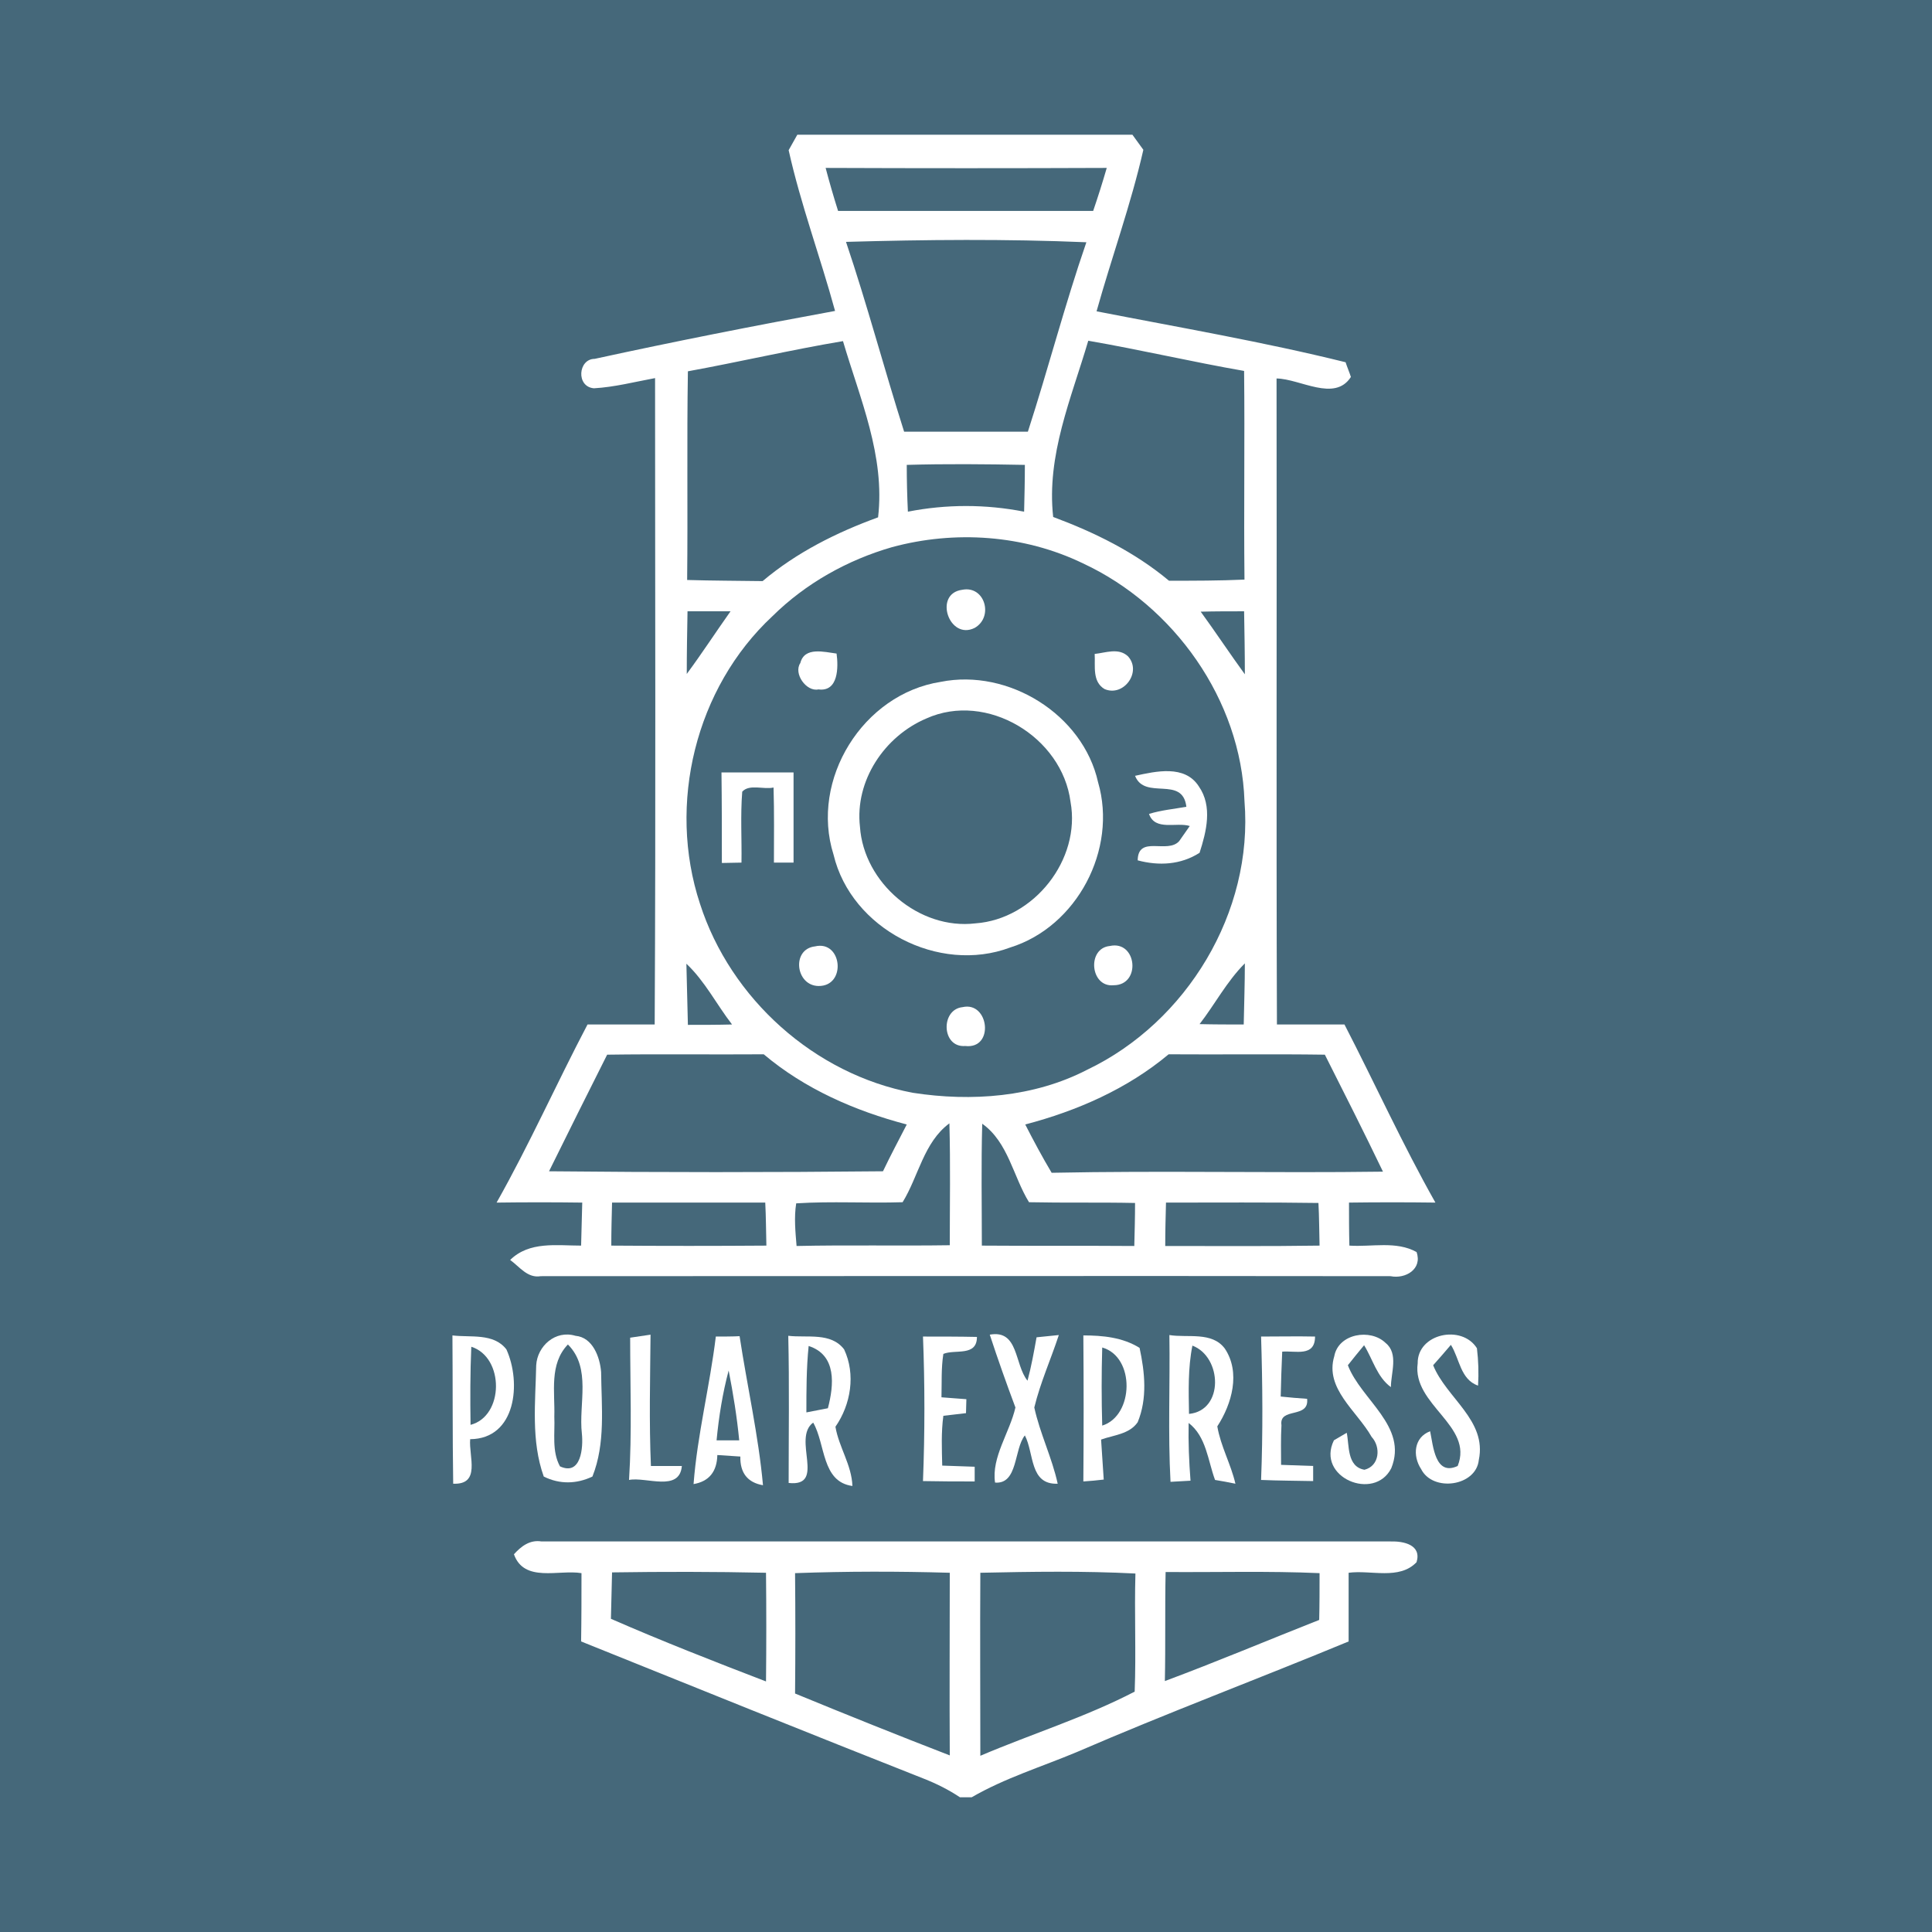 <?xml version="1.0" encoding="utf-8"?>
<!-- Generator: Adobe Illustrator 21.1.0, SVG Export Plug-In . SVG Version: 6.00 Build 0)  -->
<svg version="1.1" id="Layer_1" xmlns="http://www.w3.org/2000/svg" xmlns:xlink="http://www.w3.org/1999/xlink" x="0px" y="0px"
	 viewBox="0 0 512 512" style="enable-background:new 0 0 512 512;" xml:space="preserve">
<style type="text/css">
	.st0{fill:#45687A;}
	.st1{fill:#FFFFFF;}
</style>
<rect class="st0" width="512" height="512"/>
<g id="_x23_ffffffff">
	<path class="st1" d="M211.3,35.7h88.8c0.7,1,2.2,3,2.9,4c-3.3,14.5-8.4,28.5-12.4,42.8c22,4.3,44.2,8.1,66,13.5
		c0.3,1,1.1,2.9,1.4,3.9c-4.3,6.7-13.4,0.5-19.7,0.4c0.1,57.1-0.1,114.2,0.1,171.2c5.9,0,11.9,0,17.9,0
		c8.1,15.7,15.4,31.8,24.1,47.2c-7.6-0.1-15.3-0.1-22.9,0c0,3.8,0,7.6,0.1,11.4c5.9,0.4,12.4-1.3,17.8,1.7c1.6,4.5-2.9,7.2-6.9,6.4
		c-75.1-0.1-150.1,0-225.2,0c-3.5,0.6-5.6-2.5-8.1-4.3c5.1-5,12.3-3.8,18.8-3.8c0.1-3.8,0.2-7.6,0.3-11.4c-7.6-0.1-15.1-0.1-22.7,0
		c8.7-15.4,15.9-31.6,24.1-47.2c5.9,0,11.9,0,17.8,0c0.3-57.1,0.1-114.2,0.1-171.3c-5.4,1-10.8,2.4-16.2,2.7
		c-4.8-0.4-4.2-7.8,0.2-7.8c21.1-4.6,42.4-8.8,63.7-12.7c-3.9-14.3-9.1-28.2-12.3-42.6C209.6,38.8,210.7,36.7,211.3,35.7
		 M218.8,44.5c1,3.8,2.1,7.6,3.3,11.4c22.5,0,45.1,0,67.6,0c1.3-3.8,2.5-7.6,3.6-11.4C268.5,44.6,243.7,44.6,218.8,44.5 M224.2,64.1
		c5.6,16.6,10.1,33.6,15.4,50.3c10.9,0,21.8,0,32.8,0c5.4-16.7,9.8-33.7,15.5-50.2C266.6,63.3,245.3,63.5,224.2,64.1 M182.3,98.4
		c-0.3,18.4,0,36.9-0.2,55.3c6.7,0.2,13.3,0.2,20,0.3c9-7.6,19.6-12.9,30.6-16.9c1.9-16.3-4.8-31.4-9.3-46.7
		C209.7,92.7,196,95.9,182.3,98.4 M288.4,90.3c-4.5,15.3-11.1,30.3-9.3,46.7c11,4.1,21.6,9.3,30.7,16.9c6.7,0,13.3,0,20-0.3
		c-0.2-18.4,0.1-36.8-0.1-55.3C315.9,95.9,302.3,92.7,288.4,90.3 M240.3,123.2c0,4.1,0.1,8.2,0.3,12.4c10.2-2,20.6-2,30.8,0
		c0.1-4.1,0.2-8.3,0.2-12.4C261.1,123,250.7,122.9,240.3,123.2 M236.4,145c-11.8,3.4-22.9,9.6-31.7,18.3
		c-20.4,19-27.9,49.8-19.2,76.2c8.1,25.2,30.4,45.2,56.4,50.1c15.5,2.4,32.1,1.2,46.2-6.1c26.4-12.6,44.1-41.8,41.7-71.2
		c-0.9-26.8-18.7-51.8-42.8-63C271.3,141.7,253,140.5,236.4,145 M182.2,162c-0.1,5.5-0.2,11-0.2,16.6c4-5.4,7.7-11.1,11.6-16.6
		C189.9,162,186.1,162,182.2,162 M318.2,162.1c4,5.5,7.7,11.1,11.7,16.6c0-5.6-0.1-11.1-0.2-16.7C325.8,162,322,162,318.2,162.1
		 M181.9,255.4c0.1,5.4,0.3,10.8,0.4,16.2c3.9,0,7.8,0,11.7-0.1C189.9,266.2,186.8,260,181.9,255.4 M317.9,271.4
		c3.9,0.1,7.8,0.1,11.7,0.1c0.1-5.4,0.3-10.8,0.3-16.2C325.1,260.1,322,266.1,317.9,271.4 M160.9,279.5
		c-5.2,10.3-10.3,20.6-15.4,30.9c29.5,0.3,59,0.3,88.5,0c2-4.2,4.2-8.3,6.3-12.4c-13.7-3.6-27-9.4-37.9-18.6
		C188.5,279.5,174.7,279.3,160.9,279.5 M309.7,279.4c-11,9.2-24.3,15-38,18.6c2.2,4.3,4.5,8.6,7,12.8c29.3-0.6,58.5,0.1,87.8-0.3
		c-5-10.4-10.2-20.7-15.4-31C337.3,279.3,323.5,279.5,309.7,279.4 M239.2,318.6c-9.4,0.3-18.8-0.3-28.2,0.3
		c-0.6,3.8-0.2,7.6,0.1,11.3c13.5-0.3,27.1,0,40.6-0.2c0-10.8,0.2-21.5-0.1-32.3C244.8,302.7,243.4,311.8,239.2,318.6 M260.3,297.8
		c-0.3,10.8-0.1,21.5-0.1,32.3c13.5,0.1,26.9,0,40.4,0.1c0.1-3.8,0.2-7.6,0.2-11.4c-9.4-0.2-18.7,0-28.1-0.2
		C268.5,311.8,267.2,302.7,260.3,297.8 M162.2,318.7c-0.1,3.8-0.2,7.6-0.2,11.4c13.7,0.1,27.4,0.1,41.1,0c-0.1-3.8-0.1-7.6-0.3-11.4
		C189.2,318.7,175.7,318.7,162.2,318.7 M309,318.7c-0.1,3.8-0.2,7.6-0.2,11.5c13.6,0,27.3,0.1,40.9-0.1c-0.1-3.8-0.1-7.6-0.3-11.3
		C336,318.6,322.5,318.7,309,318.7z"/>
	<path class="st1" d="M255,156.3c6-1.2,8.4,7.2,3.3,10.1C251.5,169.8,247.3,157.3,255,156.3z"/>
	<path class="st1" d="M212.1,175.7c1.1-4.4,6.4-2.9,9.6-2.5c0.5,3.6,0.5,10.2-4.8,9.5C213.7,183.4,210.2,178.5,212.1,175.7z"/>
	<path class="st1" d="M290.1,173.3c2.9-0.3,6.3-1.7,8.8,0.6c3.8,4.1-1.1,10.9-6.2,8.7C289.4,180.6,290.3,176.5,290.1,173.3z"/>
	<path class="st1" d="M249.3,180.7c17.9-3.6,37.7,8.6,41.7,26.6c5.2,17.8-5.6,38.3-23.3,43.8c-18.9,7.1-42.1-4.9-46.8-24.6
		C214.6,206.6,228.7,183.9,249.3,180.7 M245.5,190.4c-11.1,4.7-19,16.5-17.6,28.7c1,14.9,15.7,27.4,30.6,25.6
		c15.5-1.1,28-16.9,25.2-32.2C281.5,195.3,261.5,183.2,245.5,190.4z"/>
	<path class="st1" d="M191.2,204.7c6.4,0,12.7,0,19.1,0c0,8,0,16,0,23.9c-1.3,0-3.9,0-5.2,0c0-6.7,0.1-13.3-0.1-19.9
		c-2.6,0.6-6.4-1-8.3,1.1c-0.5,6.3-0.1,12.5-0.2,18.8c-1.3,0-3.9,0.1-5.2,0.1C191.3,220.7,191.3,212.7,191.2,204.7z"/>
	<path class="st1" d="M300.8,205.6c5.5-1.2,13.2-3,16.9,2.8c3.7,5.3,2,12,0.2,17.6c-5,3.2-10.8,3.5-16.4,2c0.1-6.8,7.9-1.6,11-5.1
		c0.7-1,2.1-3,2.8-4c-3.5-1.1-9.2,1.4-10.8-3.2c3.2-1,6.6-1.3,9.9-1.9C313.4,205.4,303.4,212.2,300.8,205.6z"/>
	<path class="st1" d="M216,250.8c7.2-1.7,8.4,10.6,0.9,10.5C210.8,261.2,209.7,251.5,216,250.8z"/>
	<path class="st1" d="M294.1,250.7c7.2-1.6,8.4,10.4,1,10.4C288.9,261.7,288,251.3,294.1,250.7z"/>
	<path class="st1" d="M255.1,266.9c7-1.6,8.5,11.2,0.7,10.3C249.5,277.7,249.2,267.5,255.1,266.9z"/>
	<path class="st1" d="M274.7,354.4c2-0.2,3.9-0.4,5.9-0.6c-2.1,6.4-4.9,12.6-6.5,19.2c1.5,6.9,4.7,13.3,6.2,20.2
		c-7.5,0.3-6.2-8-8.7-12.8c-2.9,3.6-1.8,13-7.9,12.5c-1-6.7,3.9-13.3,5.4-19.9c-2.4-6.4-4.7-12.9-6.8-19.3c7.7-1.4,6.5,7.9,10,12.2
		C273.3,362.2,274,358.3,274.7,354.4z"/>
	<path class="st1" d="M119.9,353.9c4.8,0.6,10.9-0.7,14.3,3.7c4,8.8,2.6,23.7-9.6,23.8c-0.4,4.6,2.9,12.1-4.5,11.8
		C119.9,380.1,120,367,119.9,353.9 M124.9,356.9c-0.3,6.9-0.3,13.8-0.2,20.7C133.6,375.3,133.7,359.7,124.9,356.9z"/>
	<path class="st1" d="M142.1,361.8c0.3-5.1,5.1-9.4,10.4-7.8c4.6,0.4,6.5,5.7,6.8,9.6c0.1,9.3,1.2,18.9-2.3,27.7
		c-4.2,2-8.7,2.1-12.9,0C140.7,381.8,141.9,371.6,142.1,361.8 M146.9,375.4c0.2,4.4-0.7,9.2,1.5,13.2c5.6,2.6,6.2-5,5.8-8.7
		c-0.9-7.9,2.6-17.3-3.7-23.6C145.5,361.5,147.1,368.9,146.9,375.4z"/>
	<path class="st1" d="M167,354.5c1.4-0.2,4.1-0.6,5.4-0.8c-0.1,11.6-0.4,23.2,0.1,34.8c2.1,0,6.2,0,8.2,0c-0.6,7-9.5,2.8-14,3.7
		C167.5,379.7,167,367.1,167,354.5z"/>
	<path class="st1" d="M189.7,354.2c1.6,0,4.7,0,6.3-0.1c2,13.2,5,26.3,6.2,39.5c-4.1-0.7-6.1-3.3-6-7.6c-1.5-0.1-4.6-0.3-6.1-0.4
		c-0.1,4.4-2.2,7-6.3,7.7C184.8,380.2,188.1,367.4,189.7,354.2 M189.9,381.7c1.5,0,4.5,0,6,0c-0.6-6.2-1.6-12.4-2.8-18.5
		C191.5,369.2,190.5,375.4,189.9,381.7z"/>
	<path class="st1" d="M208.9,354c5,0.6,11.3-1,14.8,3.6c3.1,6.6,1.8,14.6-2.3,20.5c0.9,5.4,4.3,10.1,4.5,15.7
		c-8.2-1.1-7.1-11.1-10.4-16.8c-5.7,4.2,3.6,17.1-6.5,16C209,380,209.2,367,208.9,354 M214.3,356.7c-0.6,5.9-0.6,11.8-0.6,17.6
		c1.9-0.4,3.8-0.7,5.7-1.1C221,367.1,221.8,359.1,214.3,356.7z"/>
	<path class="st1" d="M244.6,354.2c4.8,0,9.5,0,14.3,0.1c0,5.3-5.8,3.2-8.9,4.5c-0.6,3.8-0.4,7.6-0.5,11.5c1.6,0.1,4.9,0.4,6.6,0.5
		l-0.1,3.7c-1.5,0.2-4.5,0.5-6,0.7c-0.6,4.4-0.4,8.8-0.3,13.2c2.8,0.1,5.7,0.2,8.6,0.3v3.9c-4.5,0-9.1,0-13.7-0.1
		C245.1,379.6,245.1,366.9,244.6,354.2z"/>
	<path class="st1" d="M287.1,353.9c5.1,0,10.4,0.5,14.9,3.3c1.4,6.5,2.1,13.4-0.5,19.7c-2.2,3.2-6.4,3.4-9.7,4.6
		c0.2,3.5,0.5,7.1,0.7,10.6c-1.8,0.2-3.6,0.4-5.4,0.5C287.2,379.7,287.2,366.8,287.1,353.9 M292.1,357.1c-0.2,6.9-0.2,13.8,0,20.7
		C300.5,375.2,300.9,359.6,292.1,357.1z"/>
	<path class="st1" d="M310.2,392.7c-0.7-12.9-0.1-25.9-0.3-38.9c4.8,0.8,11.3-1,14.7,3.6c4.2,6.3,1.9,14.6-2,20.6
		c0.9,5.3,3.6,10,4.8,15.2c-1.4-0.3-4.1-0.8-5.4-1c-1.9-5.1-2.3-11.5-7-15.1c-0.1,5.1,0.1,10.2,0.5,15.3
		C314.2,392.5,311.5,392.6,310.2,392.7 M316,356.6c-1.2,6-1,12.1-0.9,18.1C324.4,373.8,323.9,359.6,316,356.6z"/>
	<path class="st1" d="M334.2,354.2c4.8,0,9.5-0.1,14.3,0c0,5.5-5.2,3.7-8.7,4c-0.2,4-0.3,7.9-0.4,11.9c1.8,0.2,5.3,0.5,7,0.6
		c0.6,5.4-7.5,2.1-6.8,7c-0.2,3.5-0.1,7-0.1,10.5c2.8,0.1,5.6,0.2,8.5,0.3l0,4c-4.6-0.1-9.2-0.1-13.8-0.3
		C334.7,379.6,334.6,366.9,334.2,354.2z"/>
	<path class="st1" d="M353.6,359.4c1.1-6,9.6-7.4,13.6-3.5c3.5,2.8,1.4,8,1.4,11.7c-3.7-2.7-4.8-7.4-7.1-11.1
		c-1.1,1.3-3.2,3.9-4.3,5.3c3.5,9.2,16,16.2,11.5,27.3c-4.5,8.9-20,2.4-15.2-7.4l3.4-2c0.7,3.3,0,9,4.7,9.8c4-1,4.4-6,1.9-8.7
		C359.6,373.9,351,368,353.6,359.4z"/>
	<path class="st1" d="M375.7,361.3c-0.1-7.9,11.7-10.4,15.7-4c0.4,3.3,0.5,6.6,0.3,9.9c-4.7-1.6-4.9-7.2-7.2-10.8
		c-1.2,1.4-3.5,4.1-4.7,5.4c3.5,8.7,14.3,14.6,12.1,25.1c-0.7,7-12.2,8.6-15.3,2.4c-2.3-3.5-1.9-8.4,2.4-10c0.8,3.8,1.3,12,7.3,9.2
		C390.6,377.8,374.2,372.3,375.7,361.3z"/>
	<path class="st1" d="M136.2,411.9c1.9-2.1,4.2-3.9,7.3-3.4c75,0,150,0,225,0c3.5-0.1,8.3,0.9,6.9,5.5c-4.6,4.8-12.1,2-18,2.8
		c0,6.1,0,12.1,0,18.2c-23.9,9.9-48.2,19-72,29.3c-9.3,3.9-19.1,6.9-27.9,12h-3.1c-3-2-6.2-3.6-9.5-4.9
		c-30.4-12-60.6-24.2-90.9-36.4c0.1-6,0.1-12.1,0.1-18.1C148.1,415.9,138.9,419.5,136.2,411.9 M162.2,416.7
		c-0.1,4.1-0.2,8.2-0.3,12.3c13.5,5.9,27.3,11.3,41.1,16.6c0.1-9.6,0.1-19.2,0-28.8C189.3,416.5,175.7,416.5,162.2,416.7
		 M210.7,416.9c0.1,10.6,0.1,21.2,0,31.9c13.6,5.6,27.3,11.1,41,16.4c-0.1-16.1,0-32.2,0-48.4C238,416.4,224.4,416.4,210.7,416.9
		 M259.8,416.8c-0.1,16.2,0,32.3,0,48.5c13.6-5.8,27.8-10.2,40.9-17c0.4-10.4-0.1-20.9,0.2-31.3
		C287.2,416.3,273.5,416.5,259.8,416.8 M308.9,416.6c-0.2,9.6,0,19.3-0.2,28.9c13.7-5.1,27.2-10.8,40.9-16.2
		c0.1-4.1,0.1-8.3,0.1-12.4C336.1,416.3,322.5,416.7,308.9,416.6z"/>
</g>
</svg>
